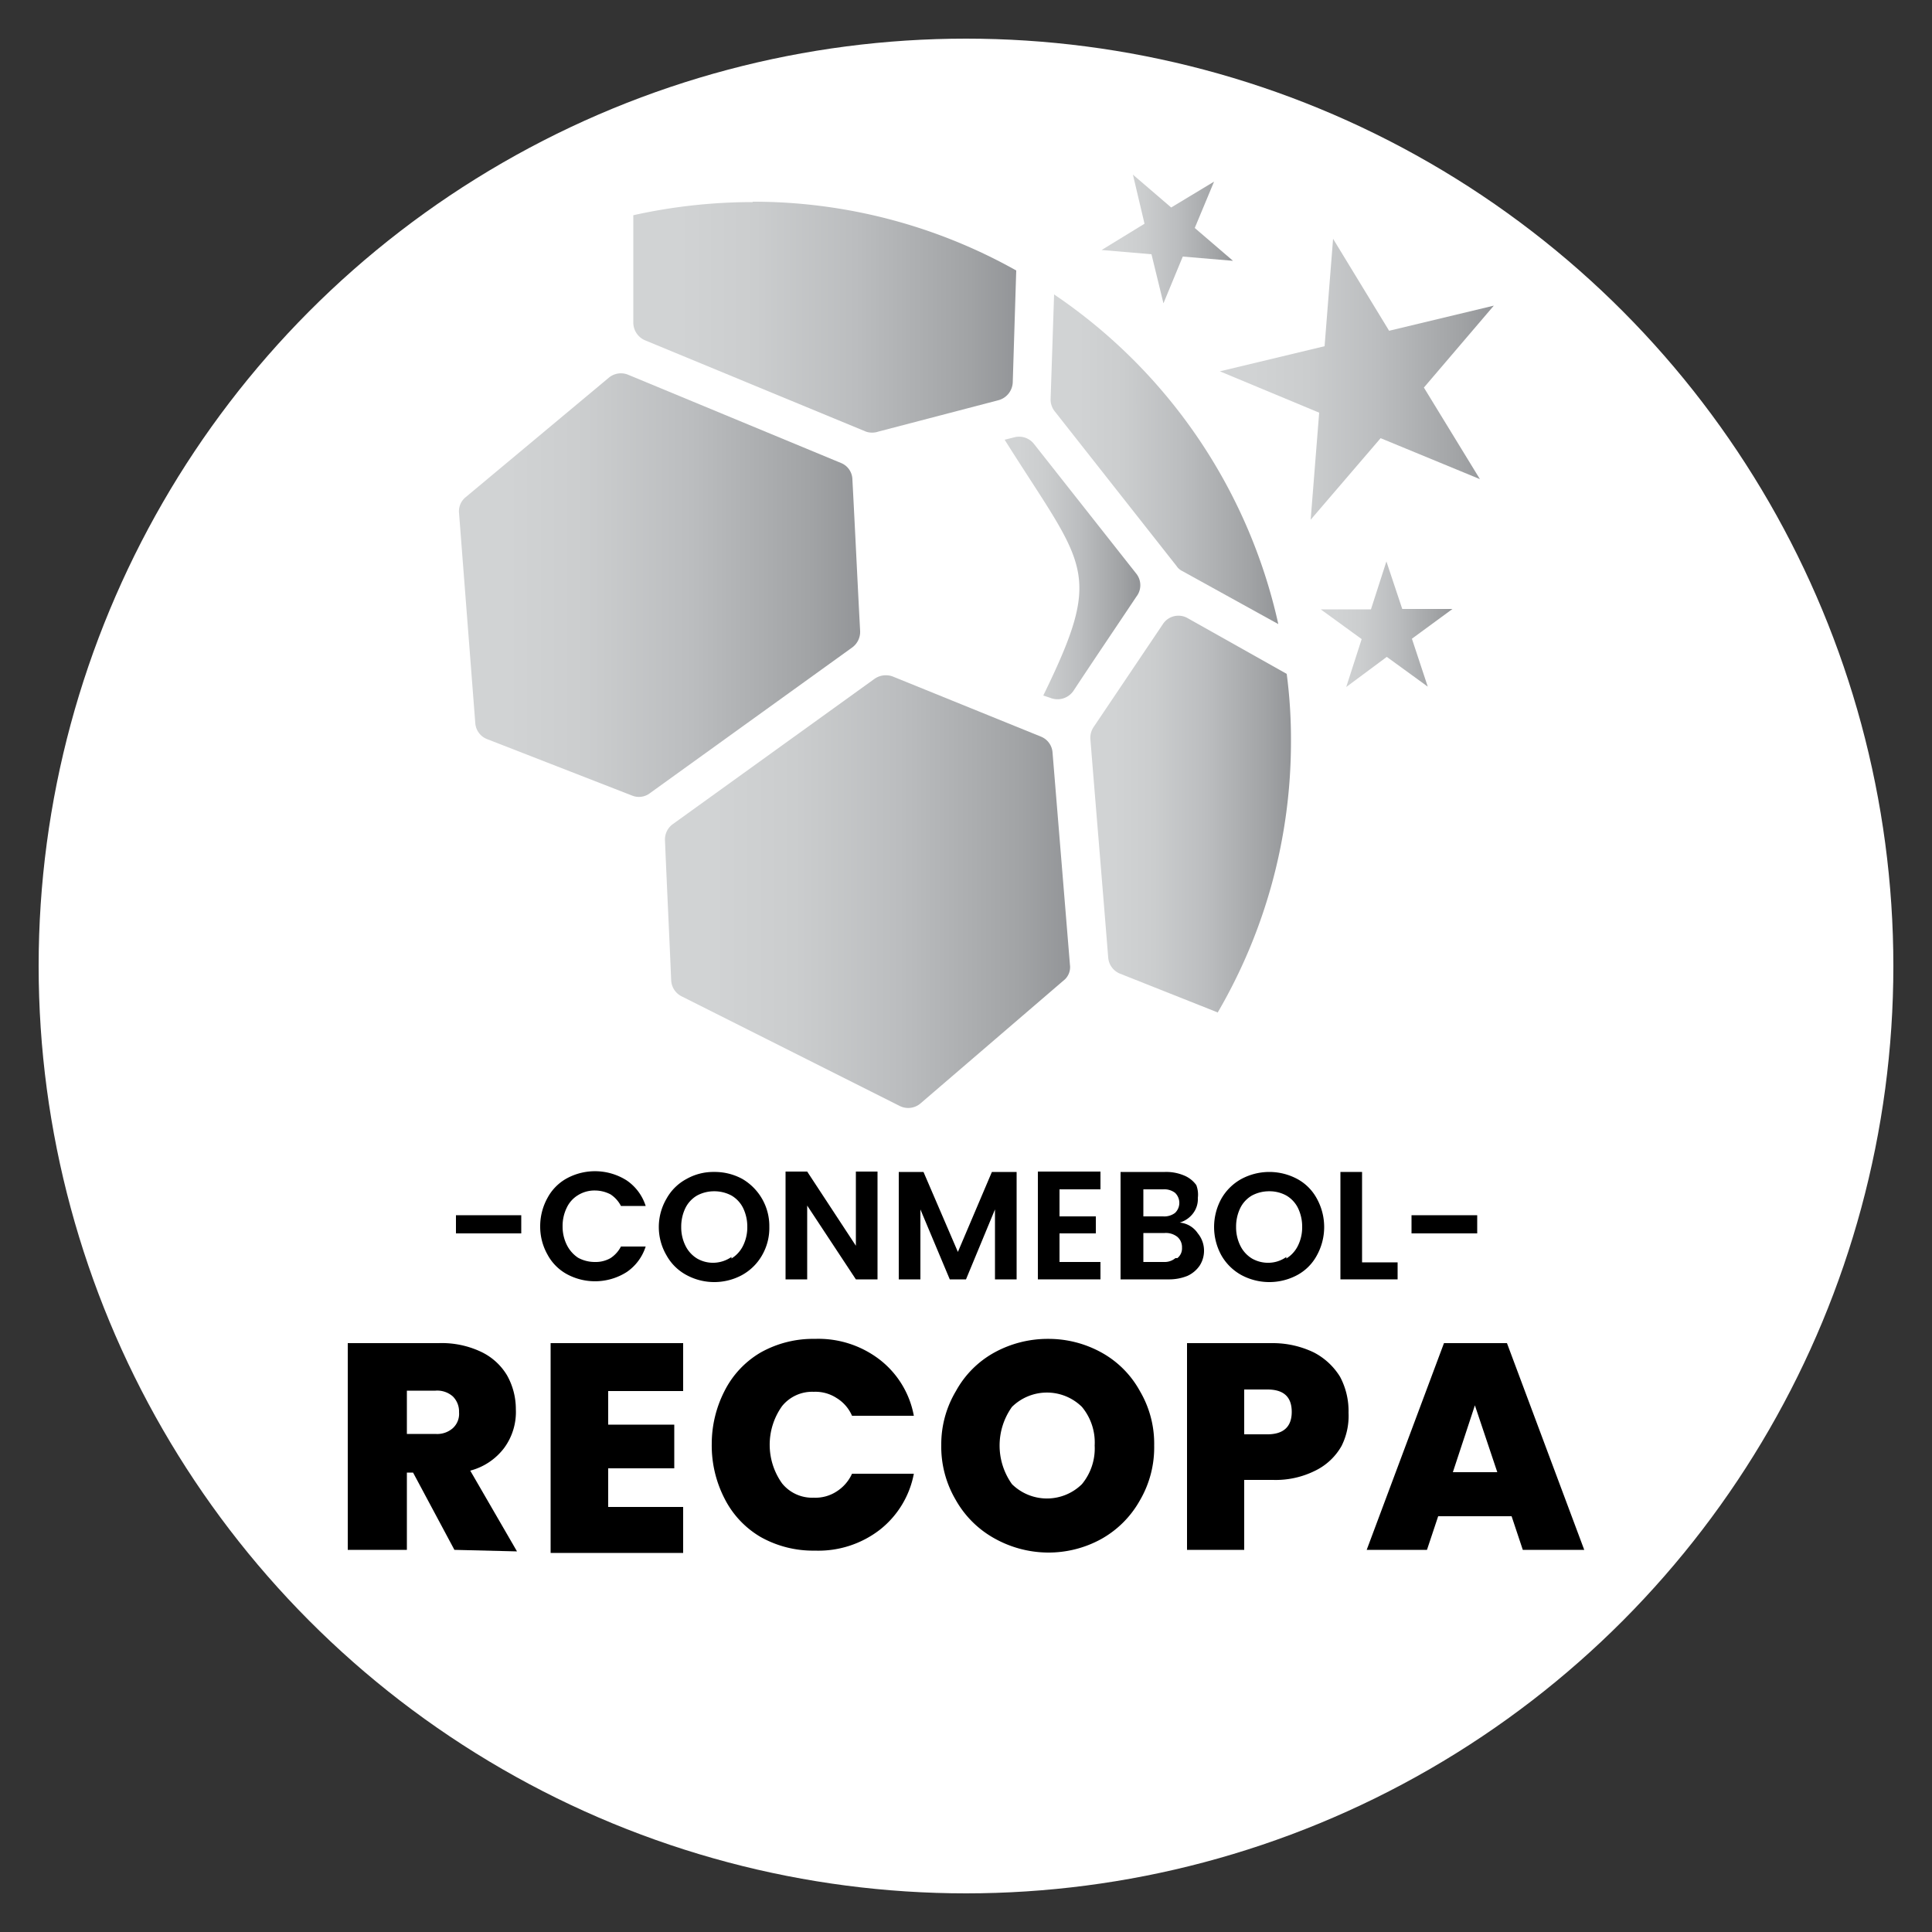 <?xml version="1.0" encoding="iso-8859-1"?>
<svg xmlns="http://www.w3.org/2000/svg" xmlns:xlink="http://www.w3.org/1999/xlink" width="50" height="50" viewBox="0 0 50 50"><rect x="0" y="0" width="50" height="50" fill="#333333" stroke="none"/><defs><style>.cls-1{fill:#fff;}.cls-2,.cls-3,.cls-4,.cls-5,.cls-6,.cls-7{fill-rule:evenodd;}.cls-2{fill:url(#linear-gradient);}.cls-3{fill:url(#linear-gradient-2);}.cls-4{fill:url(#linear-gradient-3);}.cls-5{fill:url(#linear-gradient-4);}.cls-6{fill:url(#linear-gradient-5);}.cls-7{fill:url(#linear-gradient-6);}.cls-8{fill:url(#linear-gradient-7);}.cls-9{fill:url(#linear-gradient-8);}.cls-10{fill:url(#linear-gradient-9);}</style><linearGradient id="linear-gradient" x1="17.21" y1="23.08" x2="27.69" y2="23.08" gradientUnits="userSpaceOnUse"><stop offset="0.12" stop-color="#d1d3d4"/><stop offset="0.32" stop-color="#cbcdce"/><stop offset="0.58" stop-color="#bbbdbf"/><stop offset="0.88" stop-color="#a1a3a5"/><stop offset="1" stop-color="#939598"/></linearGradient><linearGradient id="linear-gradient-2" x1="27.19" y1="11.88" x2="33.08" y2="11.88" xlink:href="#linear-gradient"/><linearGradient id="linear-gradient-3" x1="28.22" y1="21.07" x2="33.41" y2="21.07" xlink:href="#linear-gradient"/><linearGradient id="linear-gradient-4" x1="16.39" y1="8.22" x2="26.3" y2="8.22" xlink:href="#linear-gradient"/><linearGradient id="linear-gradient-5" x1="25.93" y1="14.7" x2="29.45" y2="14.7" xlink:href="#linear-gradient"/><linearGradient id="linear-gradient-6" x1="11.88" y1="15.14" x2="22.26" y2="15.14" xlink:href="#linear-gradient"/><linearGradient id="linear-gradient-7" x1="31.57" y1="9.82" x2="38.66" y2="9.82" xlink:href="#linear-gradient"/><linearGradient id="linear-gradient-8" x1="28.51" y1="6.18" x2="31.91" y2="6.18" xlink:href="#linear-gradient"/><linearGradient id="linear-gradient-9" x1="34.18" y1="16.15" x2="37.59" y2="16.15" xlink:href="#linear-gradient"/></defs><g id="Layer_4" data-name="Layer 4"><circle class="cls-1" cx="25" cy="25" r="24"/><path class="cls-2" d="M17.21,21.76c.05,1.2.11,2.41.16,3.61a.49.49,0,0,0,.28.42l5.63,2.83a.49.49,0,0,0,.55-.07l3.69-3.17a.44.44,0,0,0,.17-.41l-.45-5.49a.48.48,0,0,0-.31-.42l-3.82-1.55a.51.51,0,0,0-.48.06l-5.22,3.76a.49.49,0,0,0-.2.43Z"/><path class="cls-3" d="M33.08,16.14a13.93,13.93,0,0,0-5.8-8.52l-.09,2.7a.49.49,0,0,0,.11.33l3.15,4a.37.37,0,0,0,.15.13l2.48,1.37Z"/><path class="cls-4" d="M31.51,26.21a13.89,13.89,0,0,0,1.9-7,12.94,12.94,0,0,0-.11-1.77L30.74,16a.48.48,0,0,0-.65.16L28.3,18.82a.5.5,0,0,0-.08.32c.15,1.87.31,3.76.46,5.64a.49.49,0,0,0,.31.42l2.52,1Z"/><path class="cls-5" d="M19.48,5.23a14.27,14.27,0,0,0-3.09.34V8.35a.5.5,0,0,0,.31.46l5.71,2.36a.5.5,0,0,0,.32,0l3.1-.81a.5.5,0,0,0,.38-.47L26.3,7a13.91,13.91,0,0,0-6.82-1.78Z"/><path class="cls-6" d="M27,18c1.59-3.26,1.08-3.31-1-6.62l.24-.06a.49.49,0,0,1,.52.17l2.65,3.36a.48.48,0,0,1,0,.59c-.54.81-1.09,1.62-1.63,2.44a.5.5,0,0,1-.6.18L27,18Z"/><path class="cls-7" d="M11.88,13.28l.42,5.43a.48.48,0,0,0,.31.42l3.75,1.46a.47.47,0,0,0,.47-.07l5.22-3.76a.5.5,0,0,0,.21-.43c-.07-1.31-.13-2.61-.2-3.92a.47.47,0,0,0-.3-.43L16.26,9.7a.49.49,0,0,0-.51.08l-3.69,3.08a.47.47,0,0,0-.18.42Z"/><polygon class="cls-8" points="34.14 10.68 33.92 13.45 35.73 11.34 38.3 12.4 36.85 10.03 38.66 7.91 35.95 8.56 34.5 6.18 34.28 8.96 31.57 9.61 34.14 10.68"/><polygon class="cls-9" points="30.11 7.85 30.61 6.64 31.91 6.75 30.92 5.9 31.42 4.7 30.31 5.37 29.32 4.52 29.62 5.79 28.51 6.47 29.8 6.58 30.11 7.85"/><polygon class="cls-10" points="34.84 17.78 35.89 17 36.95 17.77 36.54 16.53 37.59 15.76 36.29 15.76 35.88 14.53 35.48 15.77 34.18 15.77 35.24 16.54 34.84 17.78"/><path d="M13.49,31.45v.47H11.8v-.47Z"/><path d="M14.17,31a1.25,1.25,0,0,1,.51-.51,1.53,1.53,0,0,1,1.54.06,1.26,1.26,0,0,1,.49.66h-.64a.79.79,0,0,0-.27-.3.88.88,0,0,0-.4-.1.81.81,0,0,0-.44.12.75.75,0,0,0-.29.32,1.07,1.07,0,0,0-.11.49,1.06,1.06,0,0,0,.11.48.85.85,0,0,0,.29.33.9.9,0,0,0,.44.11.77.77,0,0,0,.4-.1.79.79,0,0,0,.27-.3h.64a1.26,1.26,0,0,1-.49.66,1.53,1.53,0,0,1-1.54.06,1.25,1.25,0,0,1-.51-.51,1.47,1.47,0,0,1-.19-.73A1.51,1.51,0,0,1,14.17,31Z"/><path d="M17.77,33a1.28,1.28,0,0,1-.52-.51,1.45,1.45,0,0,1,0-1.47,1.28,1.28,0,0,1,.52-.51,1.41,1.41,0,0,1,.71-.18,1.49,1.49,0,0,1,.73.18,1.41,1.41,0,0,1,.7,1.24,1.41,1.41,0,0,1-.19.74,1.34,1.34,0,0,1-.52.51,1.51,1.51,0,0,1-1.43,0Zm1.16-.43a.8.8,0,0,0,.3-.33,1.07,1.07,0,0,0,.11-.49,1.1,1.1,0,0,0-.11-.49.77.77,0,0,0-.3-.32.94.94,0,0,0-.45-.11.93.93,0,0,0-.44.11.77.77,0,0,0-.3.32,1.1,1.1,0,0,0-.11.49,1.07,1.07,0,0,0,.11.49.8.8,0,0,0,.3.33.82.82,0,0,0,.44.11A.84.84,0,0,0,18.93,32.53Z"/><path d="M22.71,33.11h-.56L20.89,31.2v1.91h-.56V30.32h.56l1.26,1.92V30.32h.56Z"/><path d="M26.31,30.33v2.78h-.56V31.3L25,33.11h-.42l-.76-1.81v1.81h-.56V30.33h.64l.89,2.07.88-2.07Z"/><path d="M27.42,30.78v.7h.94v.44h-.94v.74h1.06v.45H26.86V30.32h1.62v.46Z"/><path d="M31,31.92a.7.7,0,0,1,.16.44.71.71,0,0,1-.11.39.77.77,0,0,1-.32.27,1.26,1.26,0,0,1-.49.09H29V30.33h1.15a1.19,1.19,0,0,1,.49.09.73.73,0,0,1,.32.25A.69.69,0,0,1,31,31a.61.61,0,0,1-.13.41.67.67,0,0,1-.34.23A.63.63,0,0,1,31,31.92Zm-1.41-.44h.51a.46.46,0,0,0,.31-.09.36.36,0,0,0,0-.52.46.46,0,0,0-.31-.09h-.51Zm.88,1.08a.32.32,0,0,0,.12-.27.35.35,0,0,0-.12-.28.48.48,0,0,0-.33-.1h-.55v.75h.57A.43.43,0,0,0,30.42,32.56Z"/><path d="M32.13,33a1.34,1.34,0,0,1-.52-.51,1.52,1.52,0,0,1,0-1.47,1.34,1.34,0,0,1,.52-.51,1.53,1.53,0,0,1,1.44,0,1.25,1.25,0,0,1,.51.51,1.52,1.52,0,0,1,0,1.47,1.25,1.25,0,0,1-.51.51,1.53,1.53,0,0,1-1.44,0Zm1.16-.43a.8.8,0,0,0,.3-.33,1.07,1.07,0,0,0,.11-.49,1.1,1.1,0,0,0-.11-.49.77.77,0,0,0-.3-.32.9.9,0,0,0-.44-.11.94.94,0,0,0-.45.11.77.77,0,0,0-.3.32,1.1,1.1,0,0,0-.11.49,1.07,1.07,0,0,0,.11.49.8.8,0,0,0,.3.33.84.84,0,0,0,.45.11A.8.8,0,0,0,33.29,32.53Z"/><path d="M35.25,32.67h.92v.44H34.69V30.33h.56Z"/><path d="M38.23,31.45v.47h-1.7v-.47Z"/><path d="M11.76,40.11l-1.07-2h-.16v2H9V34.76h2.35a2.38,2.38,0,0,1,1.09.22,1.56,1.56,0,0,1,.68.61,1.78,1.78,0,0,1,.23.88,1.57,1.57,0,0,1-.3,1,1.61,1.61,0,0,1-.88.59l1.21,2.09Zm-1.23-3h.74a.61.61,0,0,0,.45-.15.5.5,0,0,0,.16-.41.55.55,0,0,0-.16-.41.61.61,0,0,0-.45-.15h-.74Z"/><path d="M15.74,36v.87h1.71V38H15.74v1h1.94v1.19H14.25V34.76h3.43V36Z"/><path d="M18.75,36a2.41,2.41,0,0,1,.94-1,2.77,2.77,0,0,1,1.4-.35,2.6,2.6,0,0,1,1.68.54,2.38,2.38,0,0,1,.88,1.45h-1.6a1,1,0,0,0-.4-.46,1,1,0,0,0-.59-.16,1,1,0,0,0-.82.37,1.72,1.72,0,0,0,0,2,1,1,0,0,0,.82.37,1,1,0,0,0,.59-.16,1.06,1.06,0,0,0,.4-.46h1.6a2.41,2.41,0,0,1-.88,1.45,2.6,2.6,0,0,1-1.68.54,2.77,2.77,0,0,1-1.4-.35,2.41,2.41,0,0,1-.94-1,3,3,0,0,1-.33-1.42A3,3,0,0,1,18.75,36Z"/><path d="M25.73,39.81a2.59,2.59,0,0,1-1-1,2.71,2.71,0,0,1-.37-1.42A2.68,2.68,0,0,1,24.74,36a2.52,2.52,0,0,1,1-1,2.87,2.87,0,0,1,1.39-.35A2.83,2.83,0,0,1,28.5,35a2.52,2.52,0,0,1,1,1,2.68,2.68,0,0,1,.37,1.41,2.71,2.71,0,0,1-.37,1.42,2.59,2.59,0,0,1-1,1,2.83,2.83,0,0,1-1.38.35A2.87,2.87,0,0,1,25.73,39.81ZM28,38.41a1.45,1.45,0,0,0,.33-1,1.44,1.44,0,0,0-.33-1,1.29,1.29,0,0,0-1.81,0,1.72,1.72,0,0,0,0,2,1.29,1.29,0,0,0,1.81,0Z"/><path d="M34.72,37.42a1.57,1.57,0,0,1-.68.64,2.29,2.29,0,0,1-1.1.24H32.2v1.81H30.72V34.76h2.22A2.45,2.45,0,0,1,34,35a1.73,1.73,0,0,1,.68.63,1.88,1.88,0,0,1,.22.93A1.74,1.74,0,0,1,34.72,37.42Zm-1.29-.88c0-.39-.21-.58-.63-.58h-.6v1.16h.6C33.22,37.12,33.43,36.92,33.43,36.54Z"/><path d="M39.12,39.24h-1.9l-.29.87H35.37l2-5.35H39L41,40.11H39.41Zm-.37-1.14-.58-1.73L37.6,38.1Z"/></g></svg>